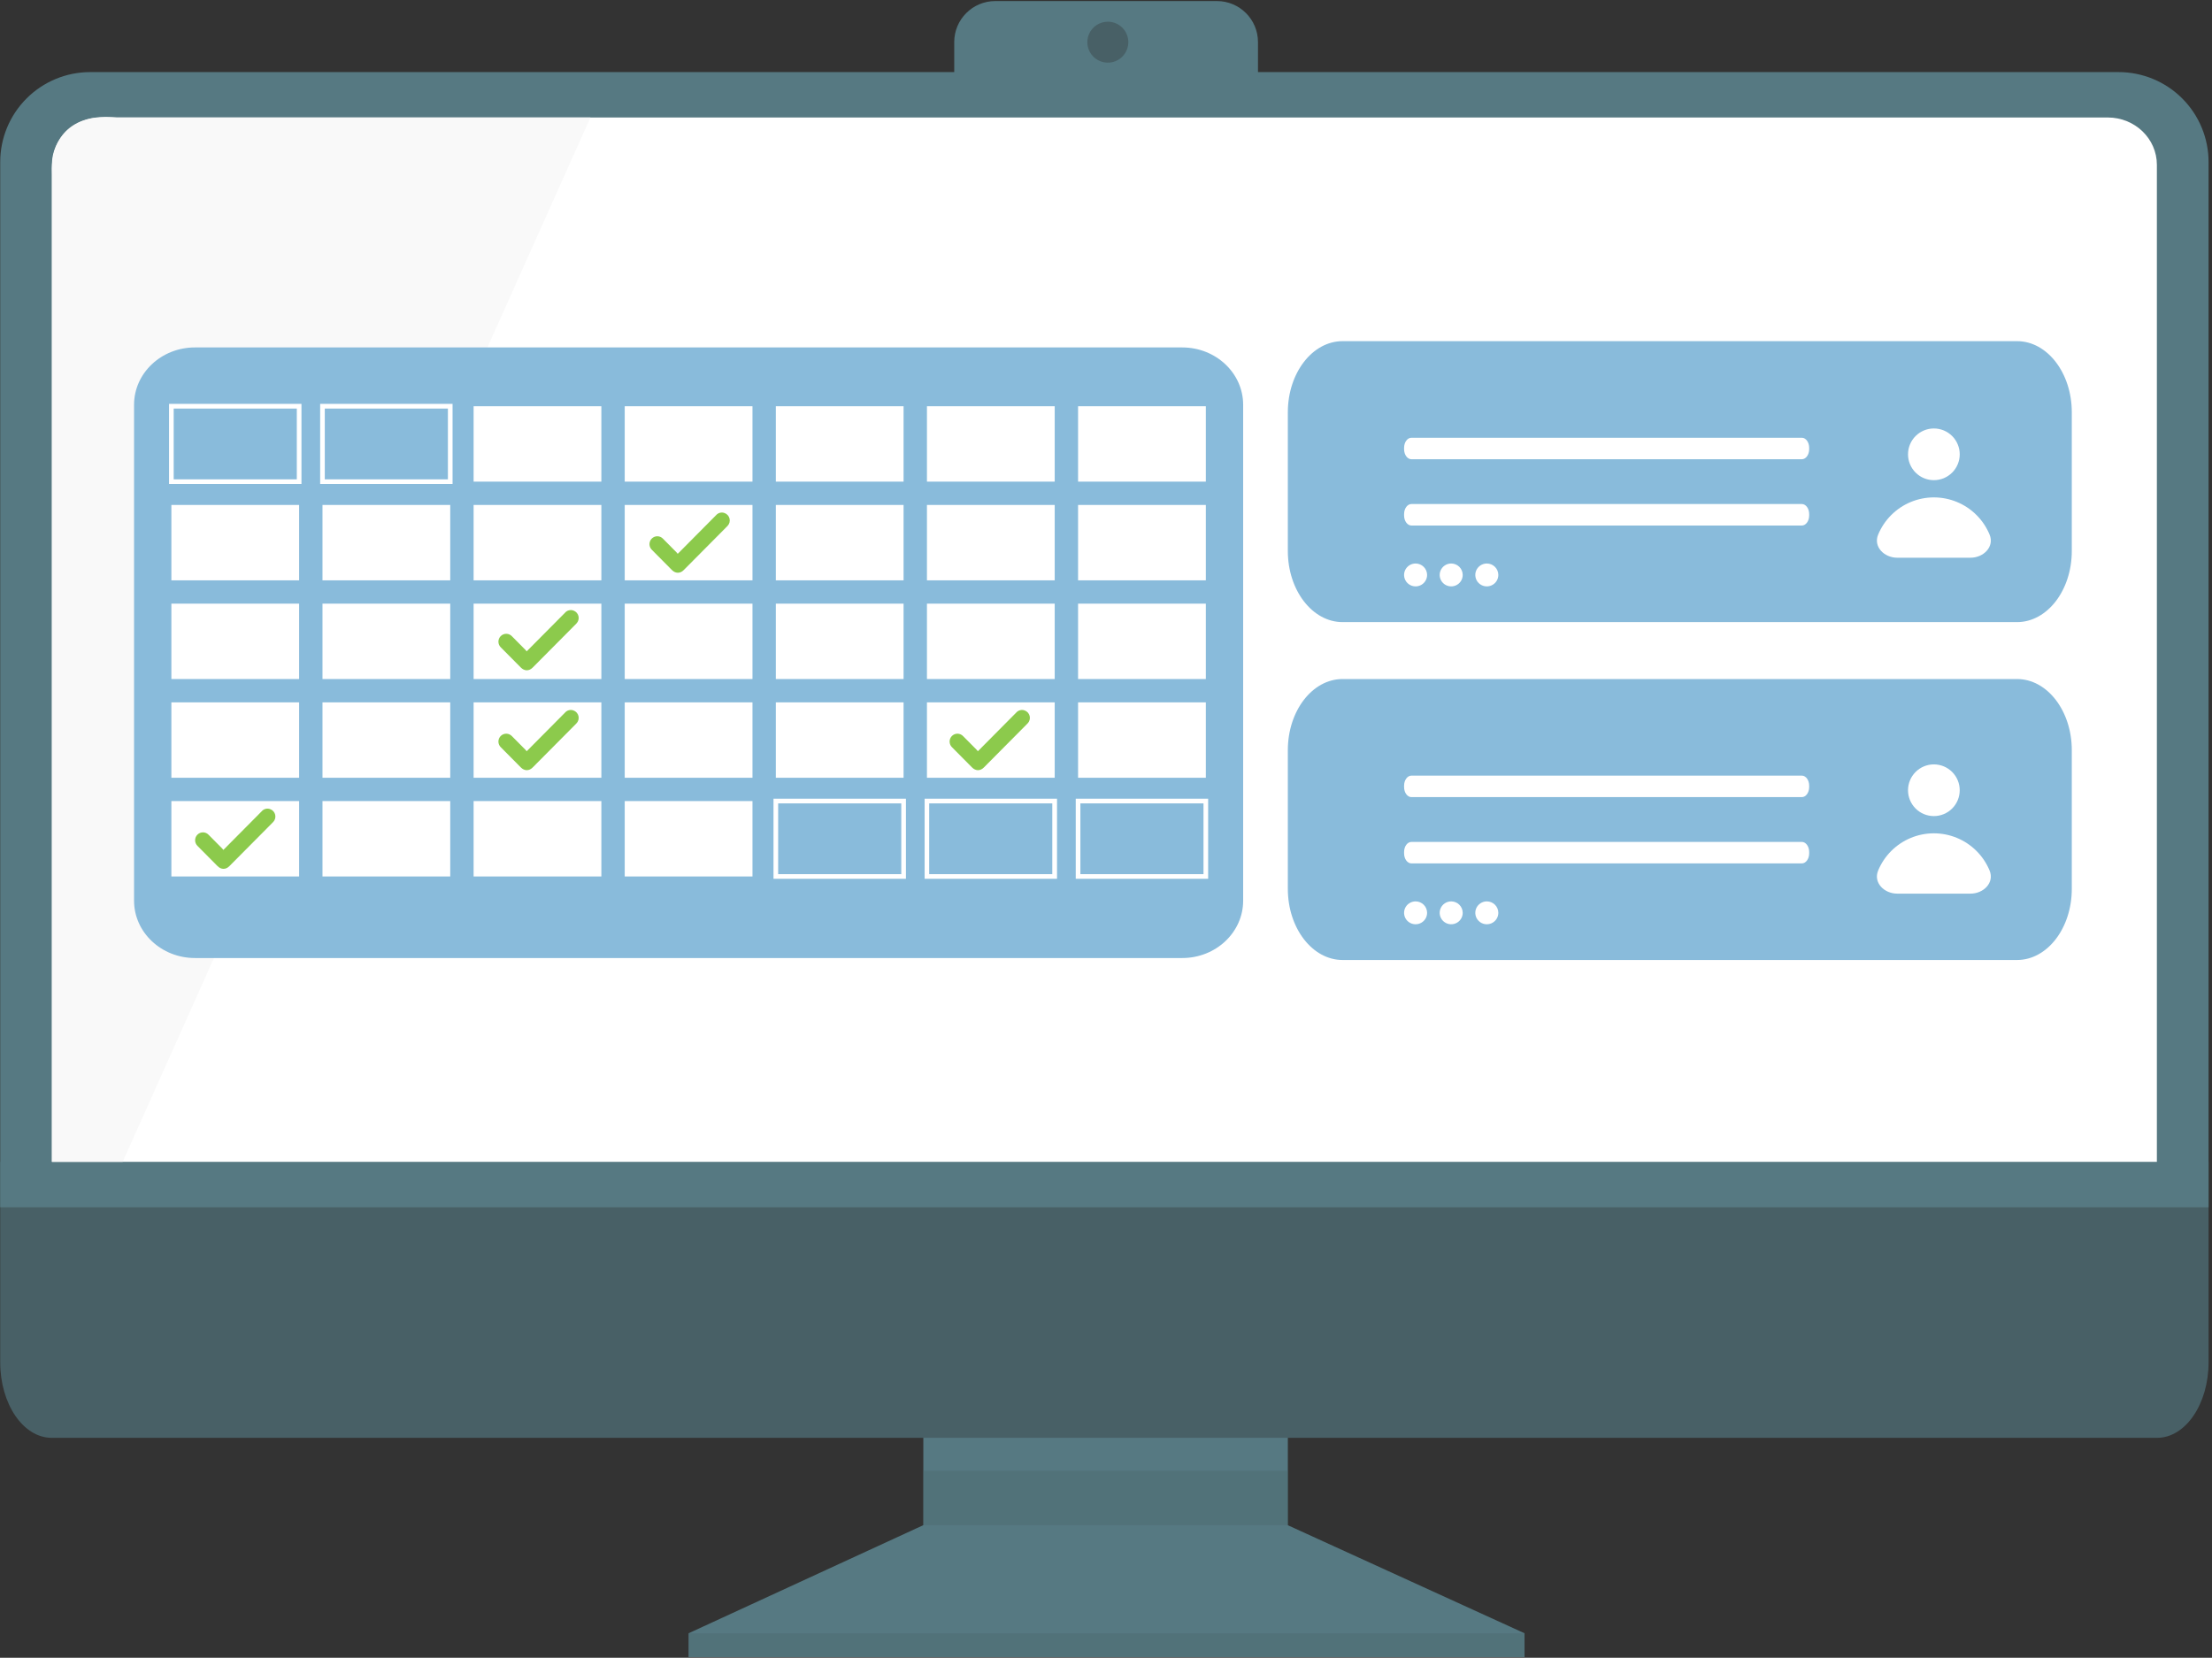 <svg xmlns="http://www.w3.org/2000/svg" width="507" height="380" viewBox="0 0 507 380" fill="none"><rect x="0" y="0" width="507" height="380" fill="#333333" stroke="none"/><g clip-path="url(#clip0_1459_25060)"><path d="M278.922 0.242H228.127C222.928 0.242 218.714 4.453 218.714 9.648V26.278C218.714 31.472 222.928 35.683 228.127 35.683H278.922C284.121 35.683 288.335 31.472 288.335 26.278V9.648C288.335 4.453 284.121 0.242 278.922 0.242Z" fill="#567982"></path><path d="M211.631 349.597L157.831 374.377V379.863H349.428V374.377L295.142 349.597H211.631Z" fill="#567982"></path><path d="M295.178 243.395H211.631V349.643H295.178V243.395Z" fill="#567982"></path><g style="mix-blend-mode:multiply" opacity="0.3"><path d="M349.428 374.377H157.831V379.867H349.428V374.377Z" fill="#486066"></path></g><g style="mix-blend-mode:multiply" opacity="0.3"><path d="M295.145 337.129H211.631V349.597H295.145V337.129Z" fill="#486066"></path></g><path d="M0.051 266.322V312.275C0.051 321.833 5.332 329.579 11.851 329.579H494.413C500.929 329.579 506.213 321.833 506.213 312.275V266.322H0.051Z" fill="#486066"></path><path d="M258.619 9.669C258.619 10.598 258.343 11.505 257.827 12.277C257.31 13.05 256.577 13.652 255.718 14.007C254.859 14.362 253.915 14.455 253.003 14.274C252.091 14.093 251.254 13.646 250.597 12.989C249.94 12.332 249.492 11.496 249.311 10.585C249.13 9.674 249.223 8.73 249.578 7.872C249.934 7.014 250.536 6.281 251.309 5.765C252.082 5.249 252.99 4.974 253.92 4.974C255.166 4.974 256.36 5.469 257.242 6.35C258.123 7.23 258.618 8.424 258.619 9.669Z" fill="#486066"></path><path d="M506.213 276.726V37.136C506.213 31.67 504.04 26.427 500.171 22.562C496.303 18.696 491.056 16.524 485.585 16.524H20.679C15.208 16.524 9.961 18.696 6.093 22.562C2.224 26.427 0.051 31.67 0.051 37.136V276.726H506.213Z" fill="#567982"></path><path d="M494.366 266.323V37.778C494.366 31.785 489.331 26.931 483.117 26.931H23.148C16.934 26.931 11.899 31.788 11.899 37.778V266.323H494.366Z" fill="white"></path><path d="M135.325 26.931L28.114 266.323H26.771C18.599 266.323 11.899 266.323 11.899 266.323V40.074C11.475 32.038 15.928 25.809 26.771 26.931H135.325Z" fill="#F9F9F9"></path></g><g clip-path="url(#clip1_1459_25060)"><path d="M270.974 79.639H44.688C36.977 79.639 30.726 85.525 30.726 92.785V206.453C30.726 213.713 36.977 219.599 44.688 219.599H270.974C278.685 219.599 284.936 213.713 284.936 206.453V92.785C284.936 85.525 278.685 79.639 270.974 79.639Z" fill="#89BBDB"></path><path d="M69.096 110.931H38.749V92.574H69.096V110.931ZM39.81 109.875H68.03V93.65H39.81V109.875Z" fill="white"></path><path d="M103.729 110.931H73.382V92.574H103.729V110.931ZM74.443 109.875H102.663V93.65H74.443V109.875Z" fill="white"></path><path d="M137.834 93.119H108.553V110.4H137.834V93.119Z" fill="white"></path><path d="M172.471 93.119H143.19V110.4H172.471V93.119Z" fill="white"></path><path d="M207.104 93.119H177.823V110.4H207.104V93.119Z" fill="white"></path><path d="M241.742 93.119H212.461V110.4H241.742V93.119Z" fill="white"></path><path d="M276.381 93.119H247.1V110.4H276.381V93.119Z" fill="white"></path><path d="M68.562 115.744H39.281V133.025H68.562V115.744Z" fill="white"></path><path d="M103.196 115.744H73.915V133.025H103.196V115.744Z" fill="white"></path><path d="M137.834 115.744H108.553V133.025H137.834V115.744Z" fill="white"></path><path d="M172.471 115.744H143.19V133.025H172.471V115.744Z" fill="white"></path><path d="M207.104 115.744H177.823V133.025H207.104V115.744Z" fill="white"></path><path d="M241.742 115.744H212.461V133.025H241.742V115.744Z" fill="white"></path><path d="M276.381 115.744H247.1V133.025H276.381V115.744Z" fill="white"></path><path d="M68.562 138.368H39.281V155.649H68.562V138.368Z" fill="white"></path><path d="M103.196 138.368H73.915V155.649H103.196V138.368Z" fill="white"></path><path d="M137.834 138.368H108.553V155.649H137.834V138.368Z" fill="white"></path><path d="M172.471 138.368H143.19V155.649H172.471V138.368Z" fill="white"></path><path d="M207.104 138.368H177.823V155.649H207.104V138.368Z" fill="white"></path><path d="M241.742 138.368H212.461V155.649H241.742V138.368Z" fill="white"></path><path d="M276.381 138.368H247.1V155.649H276.381V138.368Z" fill="white"></path><path d="M68.562 160.998H39.281V178.279H68.562V160.998Z" fill="white"></path><path d="M103.196 160.998H73.915V178.279H103.196V160.998Z" fill="white"></path><path d="M137.834 160.998H108.553V178.279H137.834V160.998Z" fill="white"></path><path d="M172.471 160.998H143.19V178.279H172.471V160.998Z" fill="white"></path><path d="M207.104 160.998H177.823V178.279H207.104V160.998Z" fill="white"></path><path d="M241.742 160.998H212.461V178.279H241.742V160.998Z" fill="white"></path><path d="M276.381 160.998H247.1V178.279H276.381V160.998Z" fill="white"></path><path d="M68.562 183.622H39.281V200.903H68.562V183.622Z" fill="white"></path><path d="M103.196 183.622H73.915V200.903H103.196V183.622Z" fill="white"></path><path d="M137.834 183.622H108.553V200.903H137.834V183.622Z" fill="white"></path><path d="M172.471 183.622H143.19V200.903H172.471V183.622Z" fill="white"></path><path d="M207.643 201.434H177.29V183.077H207.643V201.434ZM178.357 200.373H206.576V184.153H178.357V200.373Z" fill="white"></path><path d="M242.275 201.434H211.928V183.077H242.275V201.434ZM212.974 200.373H241.189V184.153H212.974V200.373Z" fill="white"></path><path d="M276.914 201.434H246.566V183.077H276.914V201.434ZM247.628 200.373H275.847V184.153H247.628V200.373Z" fill="white"></path><path d="M51.189 194.816C51.299 194.711 51.376 194.643 51.443 194.573L60.005 185.943C60.239 185.68 60.545 185.493 60.885 185.408C61.225 185.322 61.583 185.341 61.911 185.463C62.199 185.561 62.457 185.731 62.661 185.958C62.864 186.185 63.008 186.46 63.076 186.758C63.145 187.056 63.137 187.366 63.054 187.661C62.97 187.955 62.813 188.222 62.598 188.438C62.038 189.029 61.445 189.605 60.866 190.188C58.101 192.972 55.334 195.758 52.565 198.546C51.747 199.371 50.677 199.355 49.858 198.527C48.342 196.994 46.823 195.463 45.302 193.934C45.124 193.769 44.981 193.57 44.881 193.348C44.781 193.126 44.727 192.887 44.721 192.643C44.716 192.4 44.759 192.158 44.848 191.931C44.938 191.705 45.071 191.5 45.242 191.327C45.412 191.154 45.615 191.018 45.839 190.926C46.062 190.834 46.302 190.789 46.544 190.793C46.785 190.796 47.023 190.849 47.244 190.948C47.465 191.047 47.663 191.19 47.828 191.368C48.874 192.417 49.917 193.469 50.957 194.523C51.039 194.616 51.117 194.714 51.189 194.816Z" fill="#8CCA4C"></path><path d="M120.707 172.199C120.818 172.093 120.894 172.025 120.961 171.956L129.524 163.325C129.757 163.062 130.064 162.875 130.404 162.79C130.743 162.704 131.101 162.724 131.43 162.845C131.717 162.943 131.975 163.114 132.179 163.34C132.383 163.567 132.526 163.842 132.595 164.14C132.664 164.438 132.656 164.749 132.572 165.043C132.489 165.337 132.332 165.605 132.117 165.821C131.557 166.411 130.963 166.987 130.384 167.571C127.62 170.355 124.853 173.141 122.083 175.929C121.266 176.753 120.196 176.738 119.376 175.91C117.86 174.377 116.342 172.845 114.82 171.316C114.642 171.151 114.499 170.952 114.4 170.73C114.3 170.509 114.245 170.269 114.24 170.025C114.234 169.782 114.277 169.54 114.367 169.314C114.456 169.088 114.59 168.882 114.76 168.709C114.93 168.536 115.133 168.4 115.357 168.308C115.581 168.216 115.821 168.171 116.062 168.175C116.304 168.179 116.542 168.232 116.763 168.331C116.983 168.43 117.182 168.573 117.347 168.751C118.392 169.8 119.435 170.851 120.476 171.905C120.558 171.999 120.635 172.097 120.707 172.199Z" fill="#8CCA4C"></path><path d="M120.707 149.302C120.818 149.197 120.894 149.129 120.961 149.059L129.524 140.429C129.757 140.165 130.064 139.979 130.404 139.893C130.743 139.808 131.101 139.827 131.43 139.949C131.717 140.047 131.975 140.217 132.179 140.444C132.383 140.67 132.526 140.946 132.595 141.244C132.664 141.542 132.656 141.852 132.572 142.146C132.489 142.44 132.332 142.708 132.117 142.924C131.557 143.515 130.963 144.091 130.384 144.674C127.62 147.458 124.853 150.244 122.083 153.032C121.266 153.856 120.196 153.841 119.376 153.013C117.86 151.48 116.342 149.949 114.82 148.419C114.642 148.255 114.499 148.056 114.4 147.834C114.3 147.612 114.245 147.372 114.24 147.129C114.234 146.886 114.277 146.643 114.367 146.417C114.456 146.191 114.59 145.985 114.76 145.813C114.93 145.64 115.133 145.503 115.357 145.412C115.581 145.32 115.821 145.275 116.062 145.278C116.304 145.282 116.542 145.335 116.763 145.434C116.983 145.533 117.182 145.676 117.347 145.854C118.392 146.903 119.435 147.955 120.476 149.008C120.558 149.102 120.635 149.2 120.707 149.302Z" fill="#8CCA4C"></path><path d="M155.331 126.945C155.442 126.839 155.518 126.771 155.585 126.702L164.148 118.071C164.381 117.808 164.688 117.622 165.028 117.536C165.367 117.45 165.725 117.47 166.054 117.591C166.341 117.689 166.599 117.86 166.803 118.086C167.007 118.313 167.15 118.588 167.219 118.886C167.288 119.184 167.28 119.495 167.196 119.789C167.113 120.083 166.956 120.351 166.741 120.567C166.181 121.158 165.587 121.733 165.008 122.317C162.244 125.101 159.477 127.887 156.707 130.675C155.89 131.499 154.82 131.484 154 130.656C152.484 129.123 150.966 127.591 149.445 126.062C149.267 125.897 149.123 125.698 149.024 125.476C148.924 125.255 148.869 125.015 148.864 124.772C148.858 124.528 148.901 124.286 148.991 124.06C149.08 123.834 149.214 123.628 149.384 123.455C149.554 123.282 149.757 123.146 149.981 123.054C150.205 122.962 150.445 122.917 150.686 122.921C150.928 122.925 151.166 122.978 151.387 123.077C151.607 123.176 151.806 123.319 151.971 123.497C153.016 124.546 154.059 125.597 155.1 126.651C155.182 126.745 155.259 126.843 155.331 126.945Z" fill="#8CCA4C"></path><path d="M224.122 172.199C224.233 172.093 224.309 172.025 224.376 171.956L232.939 163.325C233.172 163.062 233.479 162.875 233.819 162.79C234.159 162.704 234.516 162.724 234.845 162.845C235.132 162.943 235.39 163.114 235.594 163.34C235.798 163.567 235.941 163.842 236.01 164.14C236.079 164.438 236.071 164.749 235.987 165.043C235.904 165.337 235.747 165.605 235.532 165.821C234.972 166.411 234.378 166.987 233.799 167.571C231.035 170.355 228.268 173.141 225.498 175.929C224.681 176.753 223.611 176.738 222.791 175.91C221.275 174.377 219.757 172.845 218.236 171.316C218.058 171.151 217.914 170.952 217.815 170.73C217.715 170.509 217.66 170.269 217.655 170.025C217.649 169.782 217.692 169.54 217.782 169.314C217.871 169.088 218.005 168.882 218.175 168.709C218.345 168.536 218.548 168.4 218.772 168.308C218.996 168.216 219.236 168.171 219.477 168.175C219.719 168.179 219.957 168.232 220.178 168.331C220.398 168.43 220.597 168.573 220.762 168.751C221.807 169.8 222.85 170.851 223.891 171.905C223.973 171.999 224.05 172.097 224.122 172.199Z" fill="#8CCA4C"></path></g><path d="M462.314 78.2H307.728C300.797 78.2 295.178 85.499 295.178 94.501V126.299C295.178 135.302 300.797 142.6 307.728 142.6H462.314C469.245 142.6 474.864 135.302 474.864 126.299V94.501C474.864 85.499 469.245 78.2 462.314 78.2Z" fill="#89BBDB"></path><path fill-rule="evenodd" clip-rule="evenodd" d="M443.252 110.063C444.824 110.063 446.331 109.439 447.442 108.328C448.553 107.217 449.178 105.71 449.178 104.138C449.178 102.567 448.553 101.06 447.442 99.948C446.331 98.837 444.824 98.213 443.252 98.213C441.681 98.213 440.174 98.837 439.063 99.948C437.951 101.06 437.327 102.567 437.327 104.138C437.327 105.71 437.951 107.217 439.063 108.328C440.174 109.439 441.681 110.063 443.252 110.063ZM434.856 127.839C431.858 127.839 429.332 125.318 430.479 122.548C431.174 120.871 432.192 119.347 433.476 118.063C434.76 116.779 436.284 115.761 437.961 115.066C439.639 114.371 441.437 114.013 443.252 114.013C445.068 114.013 446.866 114.371 448.543 115.066C450.22 115.761 451.745 116.779 453.028 118.063C454.312 119.347 455.331 120.871 456.025 122.548C457.173 125.318 454.647 127.839 451.649 127.839H434.856Z" fill="white"></path><path d="M412.987 100.339H323.507C322.577 100.339 321.823 101.372 321.823 102.645V102.961C321.823 104.234 322.577 105.267 323.507 105.267H412.987C413.917 105.267 414.67 104.234 414.67 102.961V102.645C414.67 101.372 413.917 100.339 412.987 100.339Z" fill="white"></path><path d="M412.987 115.533H323.507C322.577 115.533 321.823 116.566 321.823 117.839V118.155C321.823 119.428 322.577 120.461 323.507 120.461H412.987C413.917 120.461 414.67 119.428 414.67 118.155V117.839C414.67 116.566 413.917 115.533 412.987 115.533Z" fill="white"></path><path d="M327.098 131.784C327.098 132.303 326.944 132.81 326.655 133.242C326.365 133.674 325.954 134.011 325.471 134.21C324.989 134.409 324.458 134.461 323.946 134.361C323.433 134.26 322.963 134.011 322.593 133.644C322.223 133.278 321.972 132.811 321.869 132.302C321.767 131.794 321.819 131.266 322.019 130.787C322.218 130.308 322.557 129.898 322.991 129.61C323.425 129.321 323.936 129.167 324.458 129.167C325.157 129.167 325.828 129.443 326.323 129.934C326.818 130.424 327.096 131.09 327.098 131.784Z" fill="white"></path><path d="M335.26 131.784C335.261 132.303 335.107 132.81 334.817 133.242C334.528 133.674 334.116 134.011 333.633 134.21C333.151 134.409 332.62 134.461 332.108 134.361C331.596 134.26 331.125 134.011 330.755 133.644C330.386 133.278 330.134 132.811 330.032 132.302C329.929 131.794 329.981 131.266 330.181 130.787C330.381 130.308 330.719 129.898 331.153 129.61C331.587 129.321 332.098 129.167 332.62 129.167C333.319 129.167 333.99 129.443 334.485 129.934C334.98 130.424 335.258 131.09 335.26 131.784Z" fill="white"></path><path d="M343.423 131.784C343.424 132.303 343.27 132.811 342.98 133.243C342.69 133.675 342.278 134.011 341.795 134.21C341.313 134.409 340.782 134.461 340.269 134.36C339.757 134.259 339.286 134.01 338.917 133.643C338.547 133.276 338.296 132.808 338.194 132.299C338.092 131.79 338.145 131.263 338.345 130.784C338.546 130.305 338.885 129.895 339.32 129.607C339.754 129.32 340.265 129.167 340.788 129.167C341.487 129.167 342.157 129.443 342.651 129.934C343.145 130.425 343.423 131.09 343.423 131.784Z" fill="white"></path><path d="M462.314 155.649H307.728C300.797 155.649 295.178 162.948 295.178 171.951V203.748C295.178 212.751 300.797 220.049 307.728 220.049H462.314C469.245 220.049 474.864 212.751 474.864 203.748V171.951C474.864 162.948 469.245 155.649 462.314 155.649Z" fill="#89BBDB"></path><path d="M412.987 177.788H323.507C322.577 177.788 321.823 178.82 321.823 180.094V180.41C321.823 181.683 322.577 182.716 323.507 182.716H412.987C413.917 182.716 414.67 181.683 414.67 180.41V180.094C414.67 178.82 413.917 177.788 412.987 177.788Z" fill="white"></path><path d="M412.987 192.983H323.507C322.577 192.983 321.823 194.015 321.823 195.289V195.604C321.823 196.878 322.577 197.91 323.507 197.91H412.987C413.917 197.91 414.67 196.878 414.67 195.604V195.289C414.67 194.015 413.917 192.983 412.987 192.983Z" fill="white"></path><path d="M327.098 209.234C327.098 209.752 326.944 210.26 326.655 210.691C326.365 211.123 325.954 211.46 325.471 211.659C324.989 211.858 324.458 211.911 323.946 211.81C323.433 211.709 322.963 211.46 322.593 211.094C322.223 210.727 321.972 210.26 321.869 209.751C321.767 209.243 321.819 208.715 322.019 208.236C322.218 207.757 322.557 207.347 322.991 207.059C323.425 206.771 323.936 206.617 324.458 206.617C325.157 206.617 325.828 206.892 326.323 207.383C326.818 207.874 327.096 208.539 327.098 209.234Z" fill="white"></path><path d="M335.26 209.234C335.261 209.752 335.107 210.26 334.817 210.691C334.528 211.123 334.116 211.46 333.633 211.659C333.151 211.858 332.62 211.911 332.108 211.81C331.596 211.709 331.125 211.46 330.755 211.094C330.386 210.727 330.134 210.26 330.032 209.751C329.929 209.243 329.981 208.715 330.181 208.236C330.381 207.757 330.719 207.347 331.153 207.059C331.587 206.771 332.098 206.617 332.62 206.617C333.319 206.617 333.99 206.892 334.485 207.383C334.98 207.874 335.258 208.539 335.26 209.234Z" fill="white"></path><path d="M343.423 209.234C343.424 209.753 343.27 210.26 342.98 210.692C342.69 211.124 342.278 211.46 341.795 211.659C341.313 211.858 340.782 211.911 340.269 211.81C339.757 211.709 339.286 211.459 338.917 211.092C338.547 210.725 338.296 210.258 338.194 209.749C338.092 209.24 338.145 208.712 338.345 208.233C338.546 207.754 338.885 207.344 339.32 207.057C339.754 206.769 340.265 206.616 340.788 206.617C341.487 206.617 342.157 206.892 342.651 207.383C343.145 207.874 343.423 208.54 343.423 209.234Z" fill="white"></path><path fill-rule="evenodd" clip-rule="evenodd" d="M443.251 187.063C444.823 187.063 446.33 186.439 447.441 185.328C448.552 184.217 449.177 182.71 449.177 181.138C449.177 179.567 448.552 178.06 447.441 176.948C446.33 175.837 444.823 175.213 443.251 175.213C441.68 175.213 440.173 175.837 439.062 176.948C437.95 178.06 437.326 179.567 437.326 181.138C437.326 182.71 437.95 184.217 439.062 185.328C440.173 186.439 441.68 187.063 443.251 187.063ZM434.855 204.839C431.857 204.839 429.331 202.318 430.478 199.548C431.173 197.871 432.191 196.347 433.475 195.063C434.759 193.779 436.283 192.761 437.961 192.066C439.638 191.371 441.436 191.013 443.251 191.013C445.067 191.013 446.865 191.371 448.542 192.066C450.22 192.761 451.744 193.779 453.027 195.063C454.311 196.347 455.33 197.871 456.024 199.548C457.172 202.318 454.646 204.839 451.648 204.839H434.855Z" fill="white"></path><defs><clipPath id="clip0_1459_25060"><rect width="506.162" height="379.622" fill="white" transform="translate(0.051 0.242)"></rect></clipPath><clipPath id="clip1_1459_25060"><rect width="254.211" height="148.007" fill="white" transform="translate(30.726 79.639)"></rect></clipPath></defs></svg>